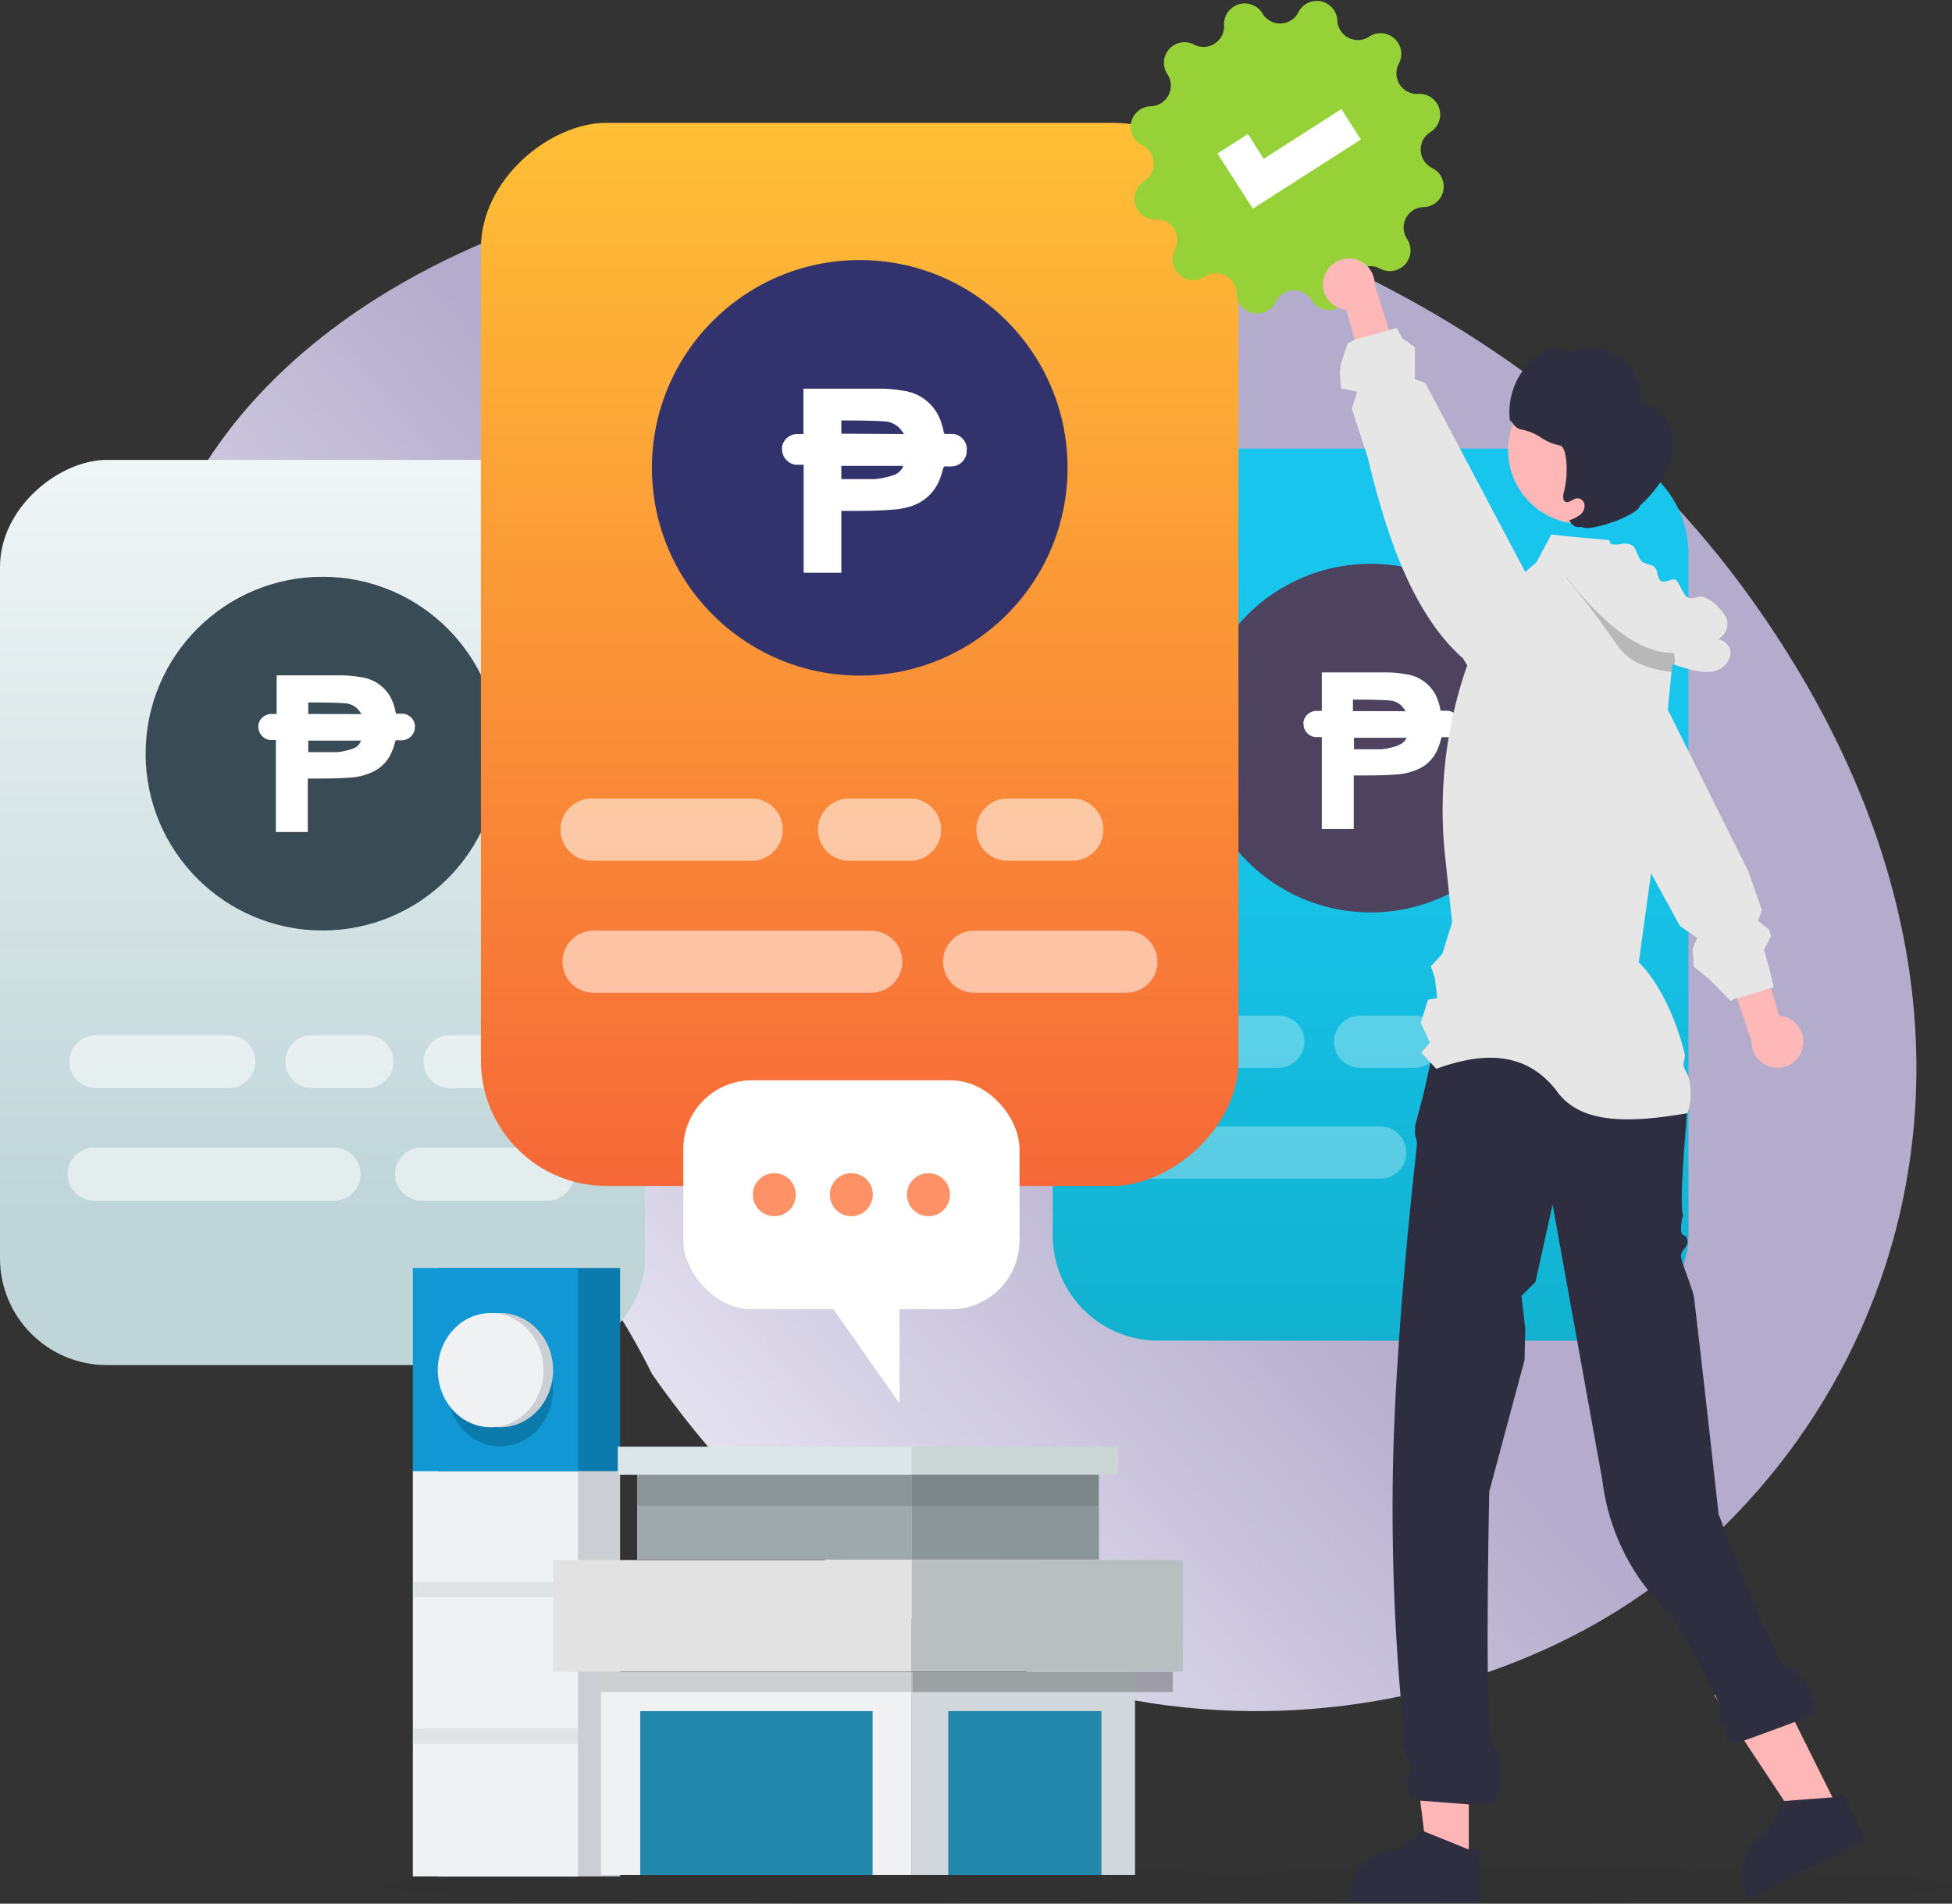 <svg xmlns="http://www.w3.org/2000/svg" xmlns:xlink="http://www.w3.org/1999/xlink" viewBox="0 0 169.83 165.66"><rect x="0" y="0" width="169.83" height="165.66" fill="#333333" stroke="none"/><defs><style>.cls-1{fill:#212121;opacity:0.1;}.cls-2{fill:url(#linear-gradient);}.cls-3{fill:url(#linear-gradient-2);}.cls-4,.cls-6{fill:#fff;}.cls-4{opacity:0.55;}.cls-5{fill:#394b54;}.cls-7{fill:url(#linear-gradient-3);}.cls-8{opacity:0.3;}.cls-9{fill:#4d435e;}.cls-10{fill:url(#linear-gradient-4);}.cls-11{fill:#32336d;}.cls-12,.cls-14{fill:#cbcfd3;}.cls-13{fill:#f0f1f2;}.cls-14{opacity:0.42;}.cls-15{fill:#0b7bad;}.cls-16{fill:#1197d3;}.cls-17{fill:#9ea9ad;}.cls-18{fill:#8a9699;}.cls-19{fill:#e2e2e2;}.cls-20{fill:#b9bfc1;}.cls-21{fill:#d2d7db;}.cls-22{fill:#dde6e8;}.cls-23{fill:#ccd5d6;}.cls-24{fill:#2287aa;}.cls-25,.cls-26{fill:#464849;}.cls-25{opacity:0.2;}.cls-26{opacity:0.39;}.cls-27{fill:#ff9166;}.cls-28{fill:#95d137;}.cls-29{fill:#ffb6b6;}.cls-30{fill:#2f2e41;}.cls-31{fill:#ffb8b8;}.cls-32{fill:#e6e6e6;}.cls-33{isolation:isolate;opacity:0.2;}</style><linearGradient id="linear-gradient" x1="42.8" y1="122.87" x2="89.61" y2="80.47" gradientUnits="userSpaceOnUse"><stop offset="0" stop-color="#efedf7"/><stop offset="1" stop-color="#b3accc"/></linearGradient><linearGradient id="linear-gradient-2" x1="28.06" y1="20.96" x2="28.06" y2="106.54" gradientTransform="translate(-51.34 107.46) rotate(-90)" gradientUnits="userSpaceOnUse"><stop offset="0" stop-color="#fff"/><stop offset="0.99" stop-color="#bfd5d8"/></linearGradient><linearGradient id="linear-gradient-3" x1="119.25" y1="66.2" x2="119.25" y2="153.79" gradientTransform="translate(41.39 197.1) rotate(-90)" gradientUnits="userSpaceOnUse"><stop offset="0" stop-color="#18c6ed"/><stop offset="1" stop-color="#0da2ba"/></linearGradient><linearGradient id="linear-gradient-4" x1="74.8" y1="103.2" x2="74.8" y2="8.84" gradientTransform="translate(17.86 131.74) rotate(-90)" gradientUnits="userSpaceOnUse"><stop offset="0" stop-color="#f66838"/><stop offset="1" stop-color="#ffc136"/></linearGradient></defs><g id="Layer_2" data-name="Layer 2"><g id="Layer_2-2" data-name="Layer 2"><path class="cls-1" d="M134.06,162.54c-10.76,0-20.41.21-27,.54-7.42-.4-19.33-.66-32.77-.66-22.5,0-40.74.73-40.74,1.62s18.24,1.62,40.74,1.62c12.75,0,24.12-.23,31.59-.6,6.55.37,16.72.6,28.15.6,19.75,0,35.77-.7,35.77-1.56S153.81,162.54,134.06,162.54Z"/><path class="cls-2" d="M140.82,140.1c23.59-14.82,38.59-50.61,11.19-88.47-17.76-24.54-50.85-40.34-83.56-37-51.74,5.25-73.1,44-40.86,76.57,16.58,15.24,21.55,13.19,29.15,28.38C81.69,155.32,119.72,153.37,140.82,140.1Z"/><rect class="cls-3" x="-11.32" y="51.34" width="78.77" height="56.12" rx="9.3" transform="translate(107.46 51.34) rotate(90)"/><path class="cls-4" d="M28.91,104.48H8.34a2.31,2.31,0,1,1,0-4.61H28.91a2.31,2.31,0,1,1,0,4.61Z"/><path class="cls-4" d="M47.79,104.48H36.53a2.31,2.31,0,0,1,0-4.61H47.79a2.31,2.31,0,0,1,0,4.61Z"/><path class="cls-4" d="M19.91,94.69H8.34a2.3,2.3,0,1,1,0-4.6H19.91a2.3,2.3,0,1,1,0,4.6Z"/><path class="cls-4" d="M31.93,94.69h-4.8a2.3,2.3,0,0,1,0-4.6h4.8a2.3,2.3,0,1,1,0,4.6Z"/><path class="cls-4" d="M43.94,94.69H39.15a2.3,2.3,0,1,1,0-4.6h4.79a2.3,2.3,0,1,1,0,4.6Z"/><circle class="cls-5" cx="28.06" cy="65.58" r="15.39"/><path class="cls-6" d="M38.35,62.45v0a0,0,0,0,0,0,0S38.35,62.43,38.35,62.45Zm-2.24.81a1.15,1.15,0,0,0-1-1.15h-.58c-.07,0-.1-.07-.12-.17a3.54,3.54,0,0,0-.16-.62,3.42,3.42,0,0,0-2.84-2.39,10.38,10.38,0,0,0-1.67-.16c-1.81,0-3.62,0-5.44,0h-.23v3.36h-.48a1.16,1.16,0,0,0-1.11.92.85.85,0,0,0,0,.23,0,0,0,0,0,0,0,1.17,1.17,0,0,0,1,1.12H24v8h2.78c0-1.22,0-2.43,0-3.65v-1h.34c1.18,0,2.37,0,3.55-.1a5.07,5.07,0,0,0,1.42-.34,3.33,3.33,0,0,0,2-1.89,4.7,4.7,0,0,0,.27-.8.29.29,0,0,1,.11-.2.22.22,0,0,1,.14,0H35a1.18,1.18,0,0,0,1.08-.93h0a1.5,1.5,0,0,0,0-.22Zm-5.37,1.87a5.41,5.41,0,0,1-1.42.32l-.3,0c-.7,0-1.4,0-2.1,0l-.1,0v-1H31.4A1.05,1.05,0,0,1,30.74,65.13Zm-3.92-3v-1s0,0,.05,0c1,0,2.09,0,3.14.07a1.69,1.69,0,0,1,1.12.51c.11.12.2.26.33.43Zm9.25,1.46v0Z"/><rect class="cls-7" x="80.43" y="50.2" width="77.62" height="55.31" rx="9.16" transform="translate(197.1 -41.39) rotate(90)"/><g class="cls-8"><path class="cls-6" d="M120.08,102.57H99.81a2.27,2.27,0,0,1,0-4.54h20.27a2.27,2.27,0,0,1,0,4.54Z"/><path class="cls-6" d="M138.68,102.57H127.59a2.27,2.27,0,0,1,0-4.54h11.09a2.27,2.27,0,0,1,0,4.54Z"/><path class="cls-6" d="M111.22,92.92H99.81a2.27,2.27,0,0,1,0-4.54h11.41a2.27,2.27,0,0,1,0,4.54Z"/><path class="cls-6" d="M123.05,92.92h-4.72a2.27,2.27,0,0,1,0-4.54h4.72a2.27,2.27,0,0,1,0,4.54Z"/><path class="cls-6" d="M134.89,92.92h-4.72a2.27,2.27,0,1,1,0-4.54h4.72a2.27,2.27,0,0,1,0,4.54Z"/></g><circle class="cls-9" cx="119.25" cy="64.23" r="15.17"/><path class="cls-6" d="M129.28,62.14v0A.43.43,0,0,1,129.28,62.14ZM127,63a1.17,1.17,0,0,0-1-1.15h-.58c-.07,0-.1-.07-.12-.17a3.32,3.32,0,0,0-.16-.62,3.4,3.4,0,0,0-2.84-2.39,9.24,9.24,0,0,0-1.66-.16c-1.82,0-3.63,0-5.45,0H115v3.35h-.48a1.16,1.16,0,0,0-1.11.92,1,1,0,0,0,0,.24v0a1.15,1.15,0,0,0,1,1.12l.18,0H115v8h2.78c0-1.22,0-2.44,0-3.66v-1h.34c1.18,0,2.37,0,3.55-.1a5.05,5.05,0,0,0,1.42-.33,3.3,3.3,0,0,0,2-1.89,5,5,0,0,0,.27-.8.32.32,0,0,1,.11-.21.29.29,0,0,1,.14,0h.42A1.17,1.17,0,0,0,127,63.2h0a1.64,1.64,0,0,0,0-.22Zm-5.37,1.88a6.34,6.34,0,0,1-1.42.32H120c-.7,0-1.4,0-2.09,0l-.11,0v-1h4.58A1.1,1.1,0,0,1,121.67,64.83Zm-3.92-3v-1l0,0c1,0,2.09,0,3.14.07a1.68,1.68,0,0,1,1.12.5,5,5,0,0,1,.33.44ZM127,63.24v0S127,63.23,127,63.24Z"/><rect class="cls-10" x="28.55" y="23.99" width="92.51" height="65.91" rx="10.92" transform="translate(131.74 -17.86) rotate(90)"/><path class="cls-4" d="M75.8,86.39H51.64a2.7,2.7,0,1,1,0-5.4H75.8a2.7,2.7,0,1,1,0,5.4Z"/><path class="cls-4" d="M98,86.39H84.75a2.7,2.7,0,1,1,0-5.4H98a2.7,2.7,0,0,1,0,5.4Z"/><path class="cls-4" d="M65.23,74.9H51.64a2.71,2.71,0,1,1,0-5.41H65.23a2.71,2.71,0,1,1,0,5.41Z"/><path class="cls-4" d="M79.34,74.9H73.71a2.71,2.71,0,0,1,0-5.41h5.63a2.71,2.71,0,0,1,0,5.41Z"/><path class="cls-4" d="M93.45,74.9H87.82a2.71,2.71,0,1,1,0-5.41h5.63a2.71,2.71,0,0,1,0,5.41Z"/><circle class="cls-11" cx="74.8" cy="40.71" r="18.08"/><path class="cls-6" d="M84.12,39.11a1.35,1.35,0,0,0-1.2-1.35h-.68c-.08,0-.12-.08-.14-.2a4.49,4.49,0,0,0-.19-.72A4,4,0,0,0,78.58,34a11.81,11.81,0,0,0-2-.18c-2.14,0-4.27,0-6.4,0h-.28v3.95h-.56a1.36,1.36,0,0,0-1.3,1.08,1.24,1.24,0,0,0,0,.27v0a1.37,1.37,0,0,0,1.16,1.32l.21,0h.51v9.4H73.2c0-1.43,0-2.86,0-4.29V44.46h.4c1.39,0,2.78,0,4.17-.12A6.14,6.14,0,0,0,79.42,44a3.93,3.93,0,0,0,2.31-2.22,6.9,6.9,0,0,0,.31-.94.42.42,0,0,1,.13-.25.28.28,0,0,1,.16,0h.5A1.36,1.36,0,0,0,84.1,39.4h0a2.11,2.11,0,0,0,0-.26Zm-6.31,2.21a7.34,7.34,0,0,1-1.67.37l-.35,0c-.82,0-1.64,0-2.46,0l-.13,0V40.54h5.39A1.33,1.33,0,0,1,77.81,41.32ZM73.2,37.74V36.59s0,0,.06,0c1.23,0,2.46,0,3.69.08a1.94,1.94,0,0,1,1.31.59c.14.14.24.31.4.51Zm10.88,1.71V39.4A.43.43,0,0,1,84.08,39.45Z"/><rect class="cls-12" x="38.11" y="127.98" width="15.84" height="35.3"/><rect class="cls-13" x="35.92" y="127.98" width="14.37" height="35.3"/><rect class="cls-14" x="35.92" y="137.66" width="14.37" height="1.32"/><rect class="cls-14" x="35.92" y="150.41" width="14.37" height="1.32"/><rect class="cls-15" x="38.11" y="110.34" width="15.84" height="17.68"/><rect class="cls-16" x="35.92" y="110.34" width="14.37" height="17.68"/><ellipse class="cls-15" cx="43.52" cy="120.89" rx="4.6" ry="4.97"/><ellipse class="cls-12" cx="43.52" cy="119.23" rx="4.6" ry="4.97"/><ellipse class="cls-13" cx="42.69" cy="119.23" rx="4.6" ry="4.97"/><rect class="cls-17" x="55.43" y="128.28" width="23.9" height="7.44"/><rect class="cls-18" x="79.33" y="128.28" width="16.28" height="7.44"/><rect class="cls-19" x="48.13" y="135.75" width="31.2" height="9.72"/><rect class="cls-20" x="79.33" y="135.75" width="23.59" height="9.72"/><rect class="cls-13" x="52.29" y="145.49" width="27.04" height="17.68"/><rect class="cls-21" x="79.33" y="145.49" width="19.42" height="17.68"/><rect class="cls-22" x="53.75" y="125.89" width="25.58" height="2.44"/><rect class="cls-23" x="79.33" y="125.89" width="17.96" height="2.44"/><rect class="cls-24" x="55.7" y="148.9" width="20.22" height="14.27"/><rect class="cls-24" x="82.5" y="148.9" width="13.33" height="14.27"/><rect class="cls-25" x="52.29" y="145.49" width="27.03" height="1.75"/><rect class="cls-26" x="79.38" y="145.49" width="22.66" height="1.75"/><rect class="cls-25" x="55.43" y="128.33" width="40.13" height="2.7"/><polygon class="cls-6" points="78.26 111.84 78.26 122.13 71.05 111.84 78.26 111.84"/><rect class="cls-6" x="59.45" y="94" width="29.25" height="19.92" rx="5.97" transform="translate(148.15 207.93) rotate(-180)"/><circle class="cls-27" cx="80.78" cy="103.96" r="1.87"/><circle class="cls-27" cx="74.07" cy="103.96" r="1.87"/><circle class="cls-27" cx="67.37" cy="103.96" r="1.87"/><path class="cls-28" d="M116.35,1.74h0a1.79,1.79,0,0,0,2.79,1.44h0a1.8,1.8,0,0,1,2.57,2.35h0a1.79,1.79,0,0,0,1.69,2.64h0a1.8,1.8,0,0,1,1.06,3.32h0a1.79,1.79,0,0,0,.14,3.13h0a1.79,1.79,0,0,1-.74,3.4h0a1.79,1.79,0,0,0-1.44,2.78h0a1.8,1.8,0,0,1-2.35,2.58h0a1.79,1.79,0,0,0-2.64,1.69h0a1.79,1.79,0,0,1-3.31,1.05h0a1.8,1.8,0,0,0-3.14.15h0a1.79,1.79,0,0,1-3.4-.75h0a1.79,1.79,0,0,0-2.78-1.44h0a1.8,1.8,0,0,1-2.58-2.34h0a1.79,1.79,0,0,0-1.69-2.64h0a1.8,1.8,0,0,1-1-3.32h0a1.79,1.79,0,0,0-.15-3.13h0a1.79,1.79,0,0,1,.75-3.4h0a1.8,1.8,0,0,0,1.44-2.79h0a1.79,1.79,0,0,1,2.34-2.57h0A1.79,1.79,0,0,0,106.5,2.2h0a1.8,1.8,0,0,1,3.32-1.06h0A1.79,1.79,0,0,0,113,1h0A1.79,1.79,0,0,1,116.35,1.74Z"/><polygon class="cls-6" points="109 18.16 105.92 13.36 108.57 11.66 109.95 13.82 116.7 9.49 118.4 12.14 109 18.16"/><polygon class="cls-29" points="127.79 162.07 124.23 162.07 122.54 148.35 127.79 148.35 127.79 162.07"/><path class="cls-30" d="M127.7,160.91l-3.8-1.54-.11-.05-2.1,1.59a4.47,4.47,0,0,0-4.47,4.47v.14H128.7v-4.61Z"/><polygon class="cls-29" points="159.95 157.45 156.76 159.03 149.13 147.5 153.83 145.16 159.95 157.45"/><path class="cls-30" d="M160.24,156l-.81.41-.08,0-4.09.31h-.12L154,159.13a4.47,4.47,0,0,0-2,6h0l.06.13,10.27-5.12Z"/><path class="cls-30" d="M125.38,88.29,145,89l.14-.19A22.05,22.05,0,0,1,146.81,96c0,1.11-.77,8.39-.38,9.77a4,4,0,0,0-.17,1.39c.07.52.46.12.55.84.07.51-.63.8-.55,1.39s1,2.76,1.12,3.48c.92,7.71,2.14,18.88,2.14,18.88s4.9,13.14,5.94,13.35c1.74.36,2.92,3.53,2,4.19-.46.31-6.41,2.42-6.41,2.42-.32.06-1.34-.45-.69-1.66.12-.22-.6.34-.72.08s.12-1.42,0-1.73c-1.3-2.83-3.29-6.75-5.18-8.77a19.15,19.15,0,0,1-5.05-10.81l-4.33-24-1.49,6.74-1.22,1.21.33,2.83-.06,2.75-3.07,11.44s-.46,21.36.28,22c.4.37,2.1,4.89-1.11,5.3l-5.84-.45s-.79-1.66-.4-2.25.37-.43-.11-1.39a5.71,5.71,0,0,1-.28-2.61,192.38,192.38,0,0,1-.91-23.15c.3-12.7,2.07-27.28,2.07-27.58a1.89,1.89,0,0,0-.16-.88V98l.75-2.84Z"/><path class="cls-31" d="M156.83,91.13a2.23,2.23,0,0,0-1.65-2.68,2.63,2.63,0,0,0-.39-.06l-4-13.53L148.13,78l4.27,12.66a2.24,2.24,0,0,0,4.43.49Z"/><path class="cls-32" d="M154,84.53l-.52-1.89.59-1.13,0-.13-.18-.51-.93-.74.33-.95-1.17-3.33-.29-.58-6.72-13.5-1.62-3.24-.37-.59L142,56.12l-1.59-2.49a3.55,3.55,0,0,0-2.26-1.57,2.34,2.34,0,0,0-.45-.07h-.11a3.16,3.16,0,0,0-.81.05h0a3.51,3.51,0,0,0-1.32.52,3.69,3.69,0,0,0-.83.75,3.6,3.6,0,0,0-.79,2.38l.05,1.36,0,1.24,2.36,4.27.15.28h0L143.65,76l2.19,4,.34.6,1.47,1-.39,1,.11,1.53,1.25,1,1.82,1.84.07.15.56-.28.05,0,.13,0,1.73-.52,1.05-.32h0l.29-.07Z"/><path class="cls-32" d="M147.09,95.14a4.87,4.87,0,0,1-.28,1.73h0c-5,.86-9.37,1-11.42-2-2.67-3.39-6.34-3.35-10.43-1.86l-.49-.53-.82-.89.76-.86L123.61,89l.63-2,.81-.15-.22-1.76-.34-1,1-1.09.85-2.74-.61-5.73a38.08,38.08,0,0,1,4.64-22.66l2.31-2.08,1-.87,1.29-2.41,1.36.16L140,47l.12.3.91,2.19,4.78,5.13-.22,2.16-.09,1-.07.68-.33,3.31-1.34,13.49-.11.72-1.07,7.76c1.75,1.7,3.3,5,4,8,.08.33-.16.67-.1,1s.47.89.51,1.32A8.7,8.7,0,0,1,147.09,95.14Z"/><circle class="cls-29" cx="137.63" cy="39.17" r="6.42"/><path class="cls-30" d="M145.37,37.42a3.32,3.32,0,0,0-2.66-2.31,4.34,4.34,0,0,0-6.35-4.33,1.35,1.35,0,0,0-1.23-.47,2.91,2.91,0,0,0-1.26.55,6.23,6.23,0,0,0-2.49,5.89c0-.56.25.53,1,.63a4.67,4.67,0,0,1,1.68.69,4.64,4.64,0,0,0,1.67.7c.6.09.76,2.51.33,4.06-.08.3-.12.7.15.84s.67-.27,1-.31a.64.64,0,0,1,.65.62,1,1,0,0,1-.44.86,3.27,3.27,0,0,1-.9.44l.11.15a.85.85,0,0,0,1,.41c.43.52,4.85-.92,5.07-1.86A10.78,10.78,0,0,0,145,41.05,5.08,5.08,0,0,0,145.37,37.42Z"/><path class="cls-32" d="M150.55,57A1.87,1.87,0,0,1,149,58.43a3.63,3.63,0,0,1-1.14,0,8.19,8.19,0,0,1-1.09-.25c-.44-.12-.87-.26-1.3-.42A20.87,20.87,0,0,1,142,56.12a21.58,21.58,0,0,1-2.45-1.67c-.4-.32-.79-.65-1.17-1l.48.23L137.54,52c-.41-.55-.81-1.1-1.22-1.64a.25.25,0,0,0,0-.07h0l-.56-.75c-.55-.74-1.1-1.84-.46-2.51a1.2,1.2,0,0,1,1-.31,1.41,1.41,0,0,1,.57.18,4,4,0,0,1,1.22,1.23,2.11,2.11,0,0,1,2-.77h.12c.8.14,1.14-.29,1.83.13.32.2.52,1.2.84,1.4s.85.28,1,.39c.37.22.28,1.06.64,1.28s1-.28,1.27-.11.68,1.33,1,1.51c.57.35,1-.29,1.59.06a4,4,0,0,1,1.81,1.74,1.47,1.47,0,0,1-.75,1.87A1.24,1.24,0,0,1,150.55,57Z"/><path class="cls-33" d="M145.5,57.78l-.07.68a9.28,9.28,0,0,1-2.32-.52,4.83,4.83,0,0,1-2.43-1.81c-.38-.57-.78-1.13-1.18-1.68-.66-.92-1.31-1.77-1.85-2.46-.66-.84-1.16-1.45-1.33-1.65a.25.25,0,0,0,0-.07h0c3.31,4.19,6.45,6.61,9.32,6.55C145.59,56.82,145.93,57.93,145.5,57.78Z"/><path class="cls-31" d="M115.16,24.18a2.22,2.22,0,0,0,1.6,2.71,1.59,1.59,0,0,0,.39.07l3.7,13.6,2.75-3.06-4-12.75a2.24,2.24,0,0,0-4.41-.57Z"/><path class="cls-32" d="M136.93,59l0-1.24-2.34-4.43-.09-.16h0l-1.8-3.4L124,33.32,123.1,33l0-1.34,0-1.45L122,29.44l-.48-.91-.67.2h0l-3,.83h0l-.61.35-.56,1.67-.12.79.12,1.44,1.4.28-.47,1.48L119,39.81c1.75,7.42,4.15,13.83,8.29,17.49l.34.56,2.69,4.4a3.57,3.57,0,0,0,3.59,1.67h0a3.57,3.57,0,0,0,1.33-.49,3.43,3.43,0,0,0,1-.89,3.62,3.62,0,0,0,.72-2.22Z"/></g></g></svg>